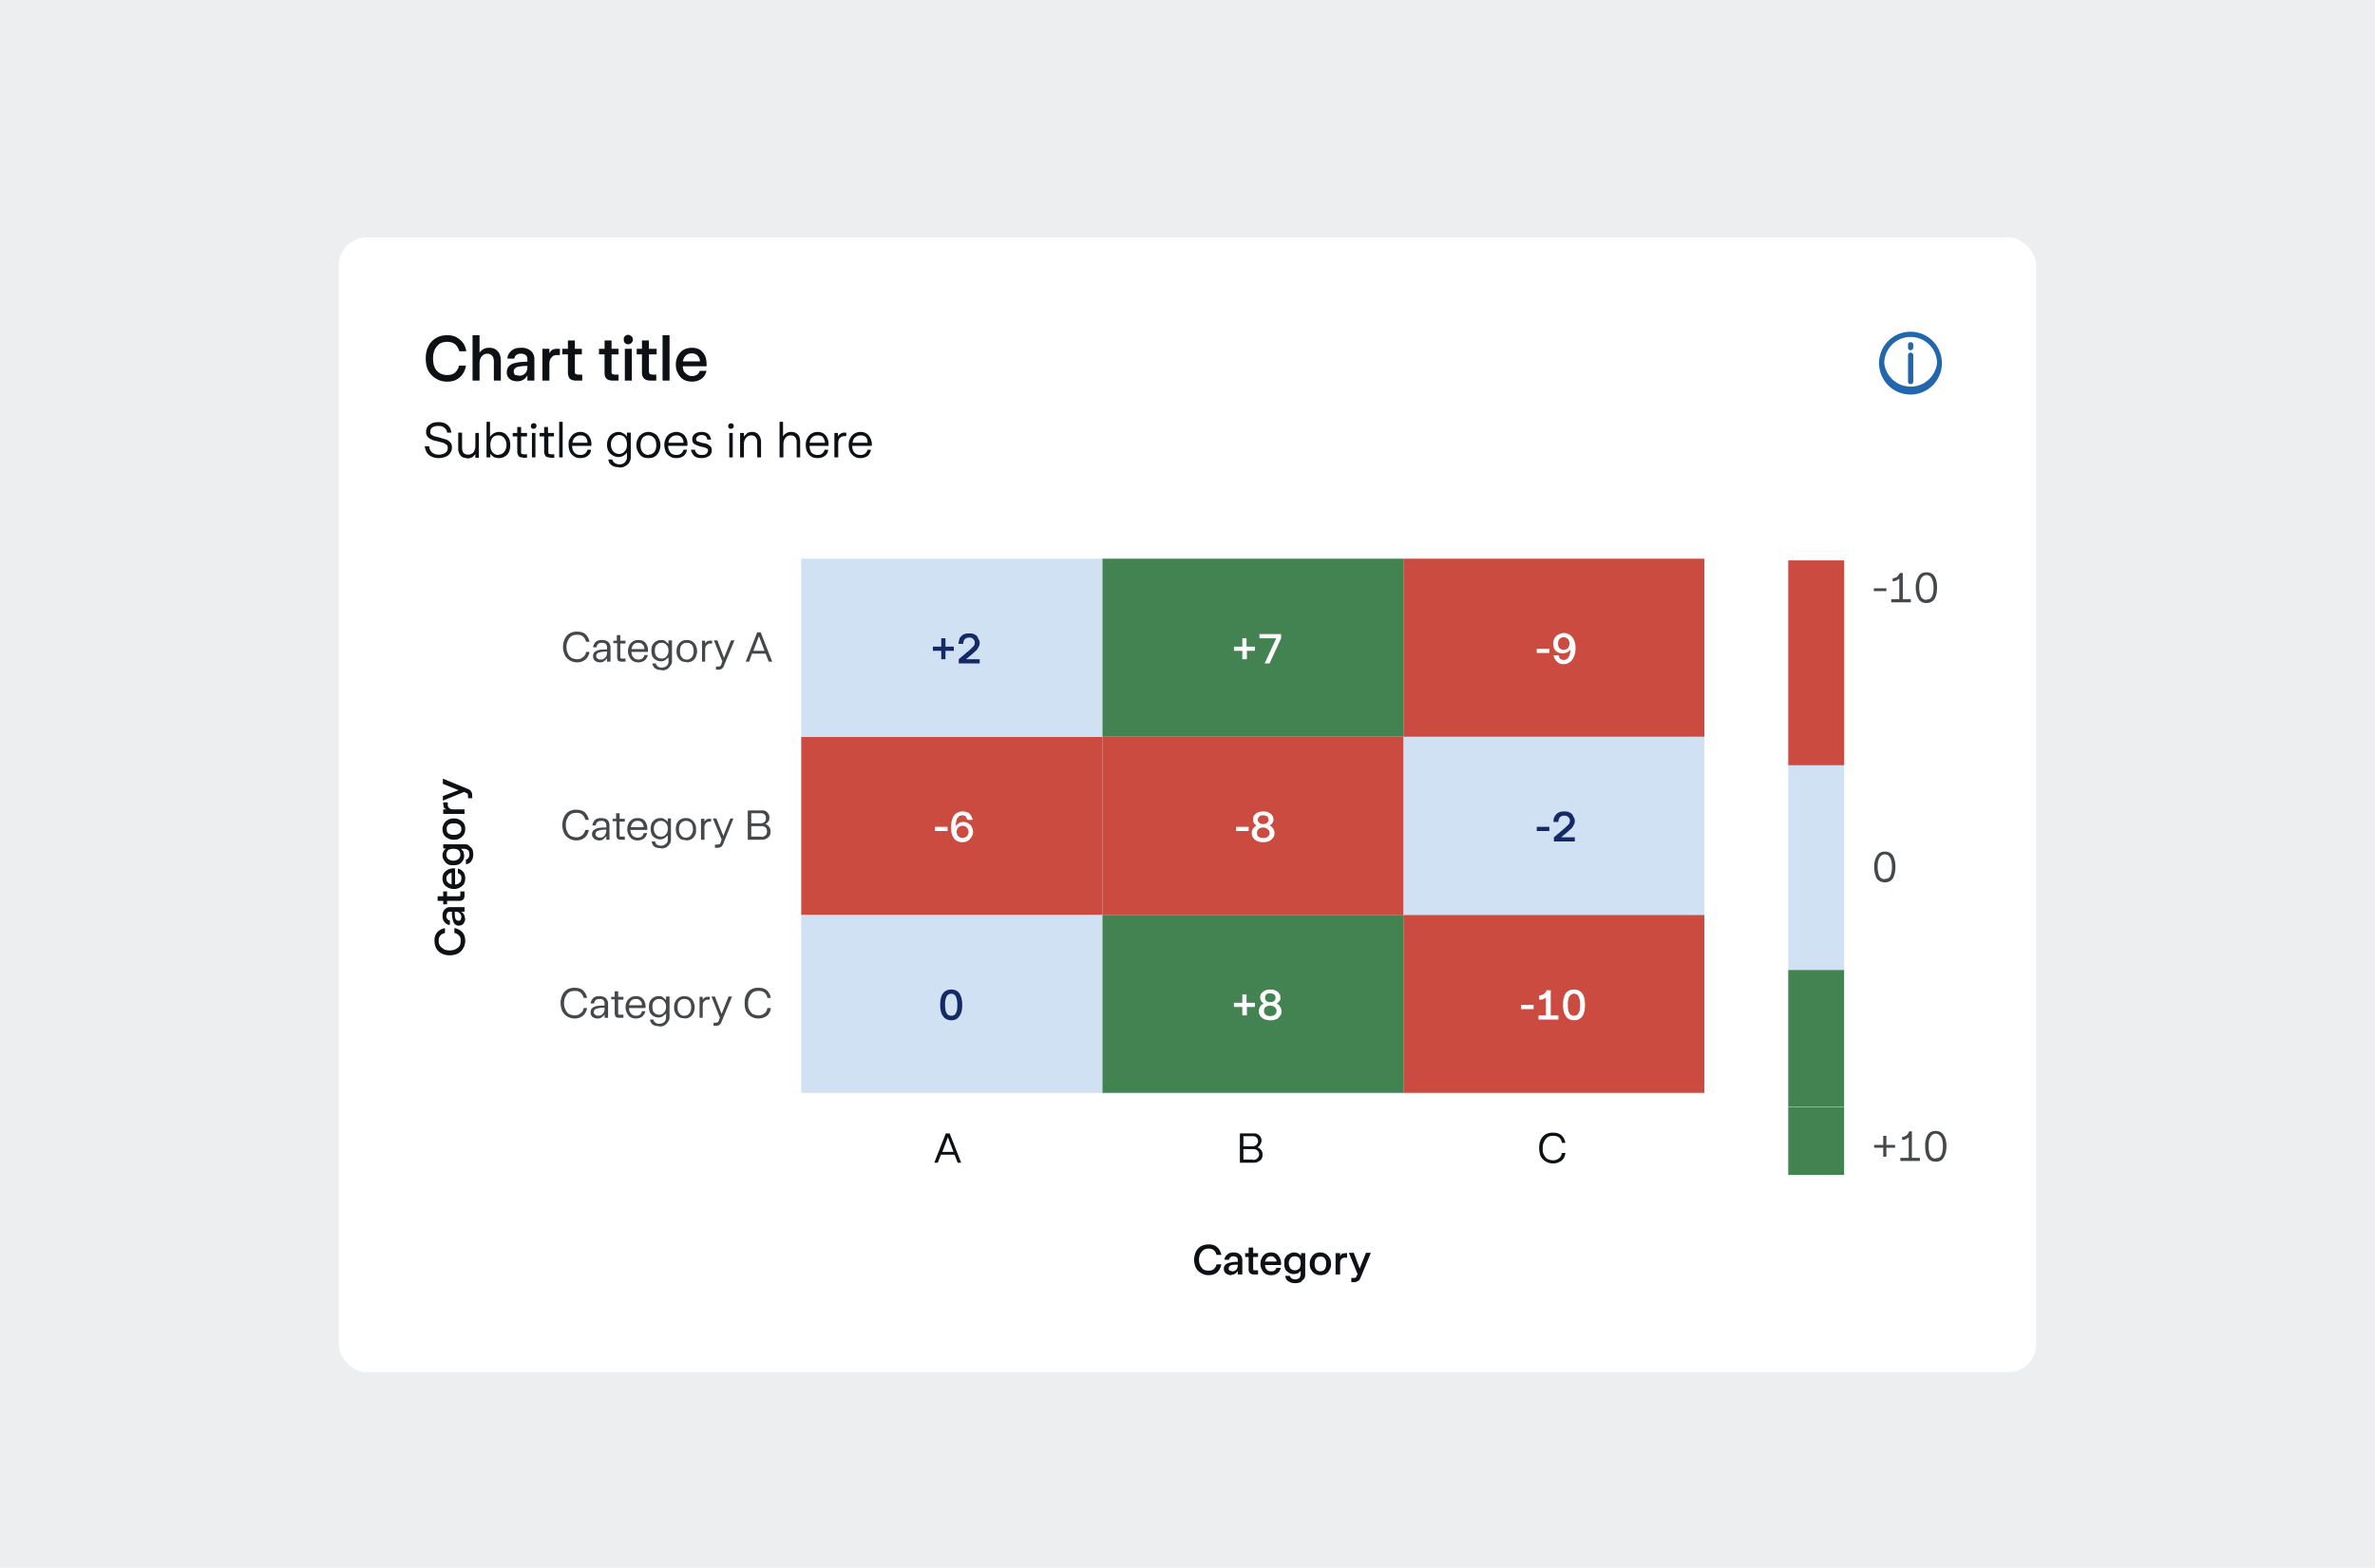 <svg xmlns="http://www.w3.org/2000/svg" width="680" height="449" fill="none"><path fill="#ECEEEF" d="M0 0h680v449H0z"/><g filter="url(#a)"><g clip-path="url(#b)"><path fill="#fff" d="M97 62h486v325H97z"/><path fill="#0D1115" d="M128 103.3c-1.2 0-2.3-.3-3.2-.9a5.8 5.8 0 0 1-2.2-2.3c-.5-1-.7-2.2-.7-3.4 0-1.3.2-2.4.7-3.4a5.5 5.5 0 0 1 2.1-2.4c1-.6 2-.9 3.4-.9s2.6.4 3.6 1.3c1 .8 1.6 1.9 1.8 3.3h-2c-.5-1.8-1.6-2.7-3.5-2.7-.8 0-1.6.2-2.2.6-.6.5-1 1-1.4 1.8a6 6 0 0 0-.4 2.4c0 1.4.3 2.6 1 3.4.8.9 1.8 1.3 3 1.3 1 0 1.7-.2 2.3-.7.5-.5 1-1.2 1.1-2h2a5.4 5.4 0 0 1-1.7 3.3c-1 .9-2.1 1.3-3.6 1.3Zm7.3-.3V90h2v5a3.4 3.4 0 0 1 1.1-1c.5-.3 1-.4 1.7-.4 1 0 1.8.3 2.4 1 .6.6.9 1.6.9 2.7v5.7h-2v-5.5c0-.7-.2-1.3-.5-1.6-.3-.4-.8-.6-1.4-.6a2 2 0 0 0-1.6.8c-.4.5-.6 1.1-.6 2v4.9h-2Zm12.9.2c-1 0-1.7-.2-2.3-.7-.5-.5-.8-1-.8-1.8 0-1.2.5-2 1.6-2.5 1-.4 2.5-.6 4.3-.6v-.7c0-.5-.1-.9-.5-1.2a2 2 0 0 0-1.3-.4 2 2 0 0 0-1.4.4c-.3.2-.5.6-.5 1h-2c0-1 .5-1.7 1.2-2.3.7-.6 1.6-.8 2.7-.8a4 4 0 0 1 2.8.9 3 3 0 0 1 1 2.4v6.1h-2v-1.5a3.2 3.2 0 0 1-1.1 1.2 3 3 0 0 1-1.7.5Zm.5-1.6c.7 0 1.2-.2 1.7-.7.4-.5.6-1 .6-1.8v-.3c-1.2 0-2.2.1-2.9.3-.7.3-1 .7-1 1.3 0 .4.1.7.4 1l1.2.2Zm6.6 1.4v-9.1h2v1.3a2.6 2.6 0 0 1 .8-1c.4-.2.8-.3 1.3-.3h.9v1.8h-1c-.6 0-1 .2-1.4.7-.4.4-.6 1-.6 1.8v4.8h-2Zm9.7 0c-.9 0-1.5-.2-1.9-.6-.3-.4-.5-1-.5-1.7v-5.2H161v-1.6h1.6v-2.4h2v2.4h2v1.6h-2v5c0 .3 0 .5.2.6l.6.2h1.3v1.7H165Zm10.5 0c-.9 0-1.5-.2-1.9-.6-.4-.4-.5-1-.5-1.7v-5.2h-1.6v-1.6h1.6v-2.4h2v2.4h2v1.6h-2v5c0 .3 0 .5.2.6l.6.2h1.2v1.7h-1.6Zm4.4-10.4a1.3 1.3 0 0 1-1-.4 1.3 1.3 0 0 1-.3-1c0-.3 0-.6.3-.9a1.3 1.3 0 0 1 1-.4c.3 0 .6.2.9.4.3.3.4.6.4 1 0 .3-.1.6-.4.9a1.3 1.3 0 0 1-1 .4Zm1 10.4h-2v-9.1h2v9.1Zm5.4 0c-.9 0-1.5-.2-1.9-.6-.4-.4-.6-1-.6-1.7v-5.2h-1.5v-1.6h1.5v-2.4h2v2.4h2.2v1.6h-2.2v5l.2.6.7.2h1.2v1.7h-1.6Zm5.4 0h-2V90h2v13Zm6.5.3c-1 0-1.8-.2-2.5-.6a4.2 4.2 0 0 1-1.6-1.8c-.4-.7-.6-1.5-.6-2.5 0-.9.2-1.7.6-2.5.4-.7.9-1.3 1.6-1.7.7-.4 1.5-.6 2.4-.6 1.3 0 2.4.4 3.1 1.3.8.9 1.1 2 1.1 3.5v.5h-6.8c0 1 .3 1.6.8 2 .5.5 1 .8 1.9.8.6 0 1-.2 1.4-.4.4-.3.6-.7.8-1.1h1.9c-.3 1-.7 1.8-1.5 2.3-.7.5-1.6.8-2.7.8Zm2.2-5.8c0-.7-.3-1.3-.7-1.7-.4-.4-1-.6-1.6-.6-.7 0-1.3.2-1.7.6-.5.4-.7 1-.9 1.7h4.9Zm-74.8 27.7c-1.1 0-2-.3-2.8-.9-.7-.6-1-1.4-1.2-2.5h1.3c0 .7.3 1.3.8 1.8a3 3 0 0 0 2 .6c.7 0 1.3-.2 1.8-.5.5-.4.7-.8.7-1.4 0-.4-.1-.7-.3-.9l-1-.6-1.6-.4c-.8-.2-1.4-.3-1.9-.6-.4-.2-.8-.4-1-.8-.3-.3-.4-.8-.4-1.3 0-.6.1-1 .4-1.5.3-.4.8-.7 1.3-1 .5-.2 1.2-.3 1.8-.3.8 0 1.4.1 2 .4a3 3 0 0 1 1.7 2.6H128c0-.6-.3-1-.8-1.4-.4-.4-1-.5-1.7-.5a3 3 0 0 0-1.7.4c-.4.3-.6.7-.6 1.2 0 .3 0 .6.2.8l.8.5 1.6.4 2 .6c.5.2.9.5 1.2.9.3.3.4.8.4 1.4s-.2 1.1-.5 1.6c-.3.4-.7.8-1.3 1a5 5 0 0 1-2 .4Zm8.1 0c-.7 0-1.4-.2-1.8-.7a3 3 0 0 1-.7-2.1v-4.5h1.1v4.3c0 1.4.6 2 1.7 2 .6 0 1.1-.2 1.5-.6.4-.5.6-1.1.6-2V118h1v7.1h-1v-1c-.3.3-.6.7-1 .9-.4.2-.8.3-1.4.3Zm9.2 0c-.6 0-1-.1-1.5-.3a3 3 0 0 1-1-1v1.1h-1.1v-10.2h1v4.3a3 3 0 0 1 1.1-1c.5-.3 1-.4 1.5-.4a3 3 0 0 1 1.7.5c.4.3.8.8 1.1 1.3.3.6.4 1.3.4 2s-.1 1.3-.4 2a3.1 3.1 0 0 1-1.1 1.2 3 3 0 0 1-1.7.5Zm-.2-1a2 2 0 0 0 1.6-.7 3 3 0 0 0 .7-2 3 3 0 0 0-.6-2 2 2 0 0 0-1.7-.8 2 2 0 0 0-1.7.7c-.4.5-.6 1.2-.6 2 0 1 .2 1.6.6 2.1.4.5 1 .8 1.7.8Zm7 .8c-.6 0-1-.1-1.2-.4s-.4-.7-.4-1.2V119h-1.3v-1h1.3v-1.7h1.1v1.7h1.7v1h-1.7v4.5c0 .2 0 .4.2.5l.5.1h1v1h-1.2Zm3.1-8.2a.8.8 0 0 1-.6-.2.8.8 0 0 1-.2-.6.8.8 0 0 1 .8-.8c.2 0 .4 0 .6.2a.8.8 0 0 1 .2.6.8.8 0 0 1-.8.8Zm.6 8.2h-1.1v-7h1v7Zm4 0c-.5 0-1-.1-1.2-.4s-.4-.7-.4-1.2V119h-1.3v-1h1.3v-1.7h1.1v1.7h1.7v1H157v4.5c0 .2 0 .4.2.5l.5.1h1v1h-1.2Zm3.7 0h-1v-10.2h1V125Zm5.1.2c-.7 0-1.3-.1-1.8-.5a3.2 3.2 0 0 1-1.2-1.3c-.3-.6-.4-1.2-.4-2 0-.7 0-1.3.4-1.8a3.3 3.3 0 0 1 1.2-1.4c.5-.3 1-.5 1.8-.5 1 0 1.7.4 2.3 1a4 4 0 0 1 .8 3h-5.5c0 .8.3 1.5.7 2 .5.4 1 .6 1.7.6 1 0 1.7-.5 2-1.5h1c0 .8-.4 1.4-1 1.8-.5.4-1.2.6-2 .6Zm2-4.4c0-.6-.2-1.2-.5-1.6a2 2 0 0 0-1.5-.5c-.7 0-1.2.2-1.6.6-.4.3-.6.9-.7 1.5h4.3Zm9 7c-.7 0-1.4-.1-2-.5-.6-.4-1-1-1-1.7h1.1c.1.4.4.8.7 1 .4.2.8.4 1.3.4.7 0 1.2-.2 1.6-.6.4-.4.6-.9.6-1.6v-1.2a3 3 0 0 1-2.5 1.3 3.2 3.2 0 0 1-1.6-.5 3.2 3.2 0 0 1-1.2-1.2 4 4 0 0 1-.4-1.9c0-.7.2-1.3.4-1.8a3 3 0 0 1 1.2-1.3 3.1 3.1 0 0 1 1.6-.5c.6 0 1 .1 1.4.4.5.2.8.5 1.1 1v-1.2h1.1v7a3 3 0 0 1-.4 1.5 2.7 2.7 0 0 1-1.2 1.1c-.5.3-1 .4-1.7.4Zm0-3.8a2 2 0 0 0 1.7-.8c.4-.4.6-1 .6-1.9 0-.8-.2-1.5-.6-2a2 2 0 0 0-1.7-.7c-.7 0-1.2.3-1.6.8-.4.4-.7 1-.7 1.9 0 .8.3 1.5.7 2 .4.4 1 .7 1.6.7Zm8.5 1.2c-.7 0-1.3-.1-1.8-.4a3.3 3.3 0 0 1-1.2-1.4c-.3-.5-.5-1.2-.5-2 0-.7.2-1.3.5-1.9a3.2 3.2 0 0 1 1.2-1.3c.5-.3 1-.5 1.8-.5.6 0 1.2.2 1.7.5.6.3 1 .8 1.2 1.3.3.6.5 1.2.5 2 0 .7-.2 1.4-.5 2a3.1 3.1 0 0 1-1.2 1.3c-.5.3-1 .4-1.7.4Zm0-1a2 2 0 0 0 1.6-.7c.4-.5.6-1.1.6-2 0-.9-.2-1.6-.6-2a2 2 0 0 0-1.6-.8 2 2 0 0 0-1.7.7c-.4.5-.6 1.2-.6 2 0 1 .2 1.6.6 2.1.4.5 1 .8 1.7.8Zm8 1c-.7 0-1.3-.1-1.9-.5a3.2 3.2 0 0 1-1.2-1.3c-.2-.6-.4-1.2-.4-2 0-.7.2-1.3.4-1.8a3.3 3.3 0 0 1 1.2-1.4c.6-.3 1.2-.5 1.8-.5 1 0 1.8.4 2.4 1a4 4 0 0 1 .8 3h-5.5c0 .8.3 1.5.7 2 .4.4 1 .6 1.7.6 1 0 1.7-.5 2-1.5h1c-.1.8-.5 1.4-1 1.8-.6.4-1.2.6-2 .6Zm2-4.4c0-.6-.2-1.2-.6-1.6a2 2 0 0 0-1.5-.5c-.6 0-1.1.2-1.5.6-.4.3-.7.9-.7 1.5h4.3Zm5.2 4.4c-.9 0-1.6-.2-2.1-.6-.5-.5-.8-1-1-1.8h1.2c0 .5.3.8.6 1.1.3.3.8.4 1.3.4.6 0 1-.1 1.3-.3.3-.3.5-.6.5-1 0-.2 0-.4-.2-.5l-.6-.3-1.2-.3c-.9-.2-1.5-.5-2-.8-.3-.3-.5-.7-.5-1.3 0-.6.2-1.1.7-1.5.5-.4 1.2-.6 2-.6a3 3 0 0 1 1.9.6c.4.4.7 1 .8 1.6h-1.1c0-.4-.2-.7-.5-1-.3-.2-.7-.3-1.1-.3-.5 0-.9.1-1.2.4a1 1 0 0 0-.4.7c0 .3.1.6.4.7l1.5.5c.6 0 1.1.2 1.5.4l.8.6c.2.3.3.7.3 1.1 0 .4-.1.8-.4 1.2-.2.3-.5.5-1 .7-.4.2-.9.3-1.5.3Zm8.4-8.4a.8.8 0 0 1-.6-.2.8.8 0 0 1-.2-.6.8.8 0 0 1 1.3-.6.8.8 0 0 1 .3.6.8.8 0 0 1-.8.8Zm.5 8.2h-1v-7h1v7Zm2.1 0v-7h1.1v1l1-1c.4-.2.8-.3 1.4-.3.7 0 1.4.3 1.8.8.4.5.7 1.2.7 2v4.5h-1.1v-4.3c0-1.3-.6-2-1.7-2-.6 0-1.1.2-1.5.7-.4.5-.6 1-.6 1.9v3.7h-1Zm11.3 0v-10.2h1v4.2a2.6 2.6 0 0 1 2.4-1.3c.8 0 1.4.3 1.9.8.4.5.6 1.2.6 2v4.5h-1v-4.3c0-1.3-.6-2-1.7-2a1.8 1.8 0 0 0-1.5.7c-.4.5-.6 1-.6 1.9v3.7h-1.1Zm11 .2c-.8 0-1.4-.1-2-.5a3.2 3.2 0 0 1-1.1-1.3c-.3-.6-.4-1.2-.4-2 0-.7.1-1.3.4-1.8a3.3 3.3 0 0 1 1.2-1.4c.5-.3 1.1-.5 1.8-.5 1 0 1.8.4 2.3 1a4 4 0 0 1 .8 3h-5.4c0 .8.2 1.5.6 2 .5.4 1 .6 1.7.6 1 0 1.7-.5 2-1.5h1c0 .8-.4 1.4-1 1.8-.5.4-1.2.6-2 .6Zm2-4.4c0-.6-.3-1.2-.6-1.6s-.9-.5-1.5-.5c-.7 0-1.2.2-1.6.6-.4.3-.6.9-.7 1.5h4.3Zm2.7 4.2v-7h1v1a2 2 0 0 1 .8-.8 1.8 1.8 0 0 1 1-.3h.6v1h-.6c-.5 0-1 .3-1.3.6-.3.4-.4.9-.4 1.5v4h-1.1Zm7.5.2c-.7 0-1.3-.1-1.8-.5a3.2 3.2 0 0 1-1.2-1.3c-.3-.6-.4-1.2-.4-2 0-.7.1-1.3.4-1.8a3.3 3.3 0 0 1 1.2-1.4c.5-.3 1.1-.5 1.8-.5 1 0 1.8.4 2.3 1a4 4 0 0 1 .9 3H244c0 .8.2 1.5.7 2 .4.4 1 .6 1.7.6 1 0 1.7-.5 2-1.5h1c-.2.8-.5 1.4-1 1.8-.6.4-1.3.6-2 .6Zm2-4.4c0-.6-.1-1.2-.5-1.6a2 2 0 0 0-1.5-.5c-.6 0-1.2.2-1.6.6-.4.3-.6.9-.7 1.5h4.4Z"/><path fill="#2167AE" d="M547 89a9 9 0 1 1 0 18 9 9 0 1 1 0-18Zm0 1.5c-4.1 0-7.5 3.4-7.5 7.5a7.6 7.6 0 0 0 15.1 0c0-4.1-3.4-7.5-7.6-7.5Zm0 4.5c.5 0 .8.3.8.8v7.5c0 .4-.3.7-.8.7s-.7-.3-.7-.8v-7.5c0-.4.3-.7.8-.7Zm0-3c.5 0 .8.3.8.8v.7c0 .4-.3.8-.8.8s-.7-.4-.7-.8v-.8c0-.4.3-.7.8-.7Z"/><path fill="#0D1115" d="M133.2 263.4c0 .9-.2 1.6-.6 2.2a3.8 3.8 0 0 1-1.5 1.5c-.7.3-1.5.5-2.3.5a5 5 0 0 1-2.3-.5 3.7 3.7 0 0 1-1.6-1.5c-.3-.6-.5-1.3-.5-2.2 0-1 .2-1.7.8-2.4.5-.6 1.3-1 2.2-1.2v1.4c-1.2.3-1.8 1-1.8 2.2 0 .6.1 1.1.4 1.5.3.4.7.7 1.2 1 .4.2 1 .3 1.6.3 1 0 1.7-.3 2.3-.8.6-.4.8-1.1.8-2 0-.6-.1-1-.4-1.4-.4-.4-.8-.7-1.4-.8v-1.4c1 .2 1.7.6 2.3 1.2.5.6.8 1.4.8 2.4Zm0-6.4c0 .6-.2 1.1-.5 1.5-.3.4-.8.6-1.3.6-.8 0-1.3-.4-1.6-1.1a8 8 0 0 1-.4-2.9h-.5a1 1 0 0 0-.8.3c-.2.3-.3.6-.3 1s.1.6.3.8c.2.3.4.4.7.4v1.3c-.6 0-1.1-.3-1.5-.8-.4-.4-.6-1-.6-1.8s.2-1.4.6-1.8a2 2 0 0 1 1.6-.7h4.1v1.3h-1a2.1 2.1 0 0 1 1.1 1.9Zm-1.1-.3c0-.5-.2-.9-.5-1.2-.3-.3-.7-.4-1.2-.4h-.2c0 .8 0 1.5.2 2 .2.4.5.6.9.6.2 0 .4 0 .6-.3l.2-.7Zm.9-6.3c0 .6-.1 1-.4 1.2-.2.3-.6.4-1.1.4H128v1h-1.1v-1h-1.6v-1.3h1.6v-1.4h1.1v1.4h3.4l.4-.1v-1.3h1.2v1.1Zm.2-4.9c0 .7-.1 1.2-.4 1.7a2.8 2.8 0 0 1-1.2 1c-.5.3-1 .4-1.6.4-.7 0-1.2-.1-1.7-.4a2.8 2.8 0 0 1-1.2-1 3 3 0 0 1-.4-1.6c0-1 .3-1.6.9-2.1.6-.5 1.4-.8 2.3-.8h.4v4.6c.6 0 1-.2 1.3-.5.4-.3.5-.8.5-1.3 0-.4 0-.7-.3-1a1.4 1.4 0 0 0-.7-.4v-1.3c.7.1 1.2.5 1.6 1 .3.4.5 1 .5 1.7Zm-3.9-1.5c-.4 0-.8.2-1 .5-.4.3-.5.6-.5 1 0 .5.1.9.4 1.2.3.3.7.5 1.1.6V244Zm6.2-5.3c0 .8-.2 1.4-.6 2a2 2 0 0 1-1.5.8v-1.3c.3-.1.6-.3.7-.5.2-.3.3-.6.3-1 0-.5-.1-.9-.4-1.2-.3-.3-.7-.4-1.2-.4h-.8l.7.8.2 1.1c0 .6-.1 1-.4 1.5a2.7 2.7 0 0 1-1 1c-.5.2-1 .3-1.7.3-.6 0-1.1 0-1.6-.3a2.7 2.7 0 0 1-1-1 2.7 2.7 0 0 1-.5-1.5 2.4 2.4 0 0 1 1-2h-.8v-1.2h5.9c.5 0 1 0 1.4.3l1 1c.2.5.3 1 .3 1.6Zm-3.7 0c0-.5-.2-.9-.5-1.2-.4-.3-.9-.4-1.5-.4s-1.1.1-1.5.4c-.3.3-.5.7-.5 1.3 0 .5.2.9.5 1.2.4.3.9.5 1.5.5s1.1-.2 1.5-.5c.3-.3.5-.7.5-1.2Zm1.4-7.3c0 .6-.1 1.2-.4 1.6a2.9 2.9 0 0 1-1.2 1.1c-.4.3-1 .4-1.6.4-.7 0-1.2-.1-1.7-.4a2.9 2.9 0 0 1-1.2-1 3 3 0 0 1-.4-1.7c0-.6.2-1 .4-1.5a2.8 2.8 0 0 1 1.2-1.1c.5-.3 1-.4 1.7-.4.6 0 1.1.1 1.6.4a2.8 2.8 0 0 1 1.2 1c.3.5.4 1 .4 1.6Zm-1.1 0c0-.5-.2-.9-.6-1.2-.4-.3-.9-.4-1.5-.4-.7 0-1.2.1-1.6.4-.4.3-.5.7-.5 1.2 0 .6.1 1 .5 1.3.4.3.9.4 1.6.4.6 0 1.1-.1 1.5-.4.4-.3.6-.7.6-1.3Zm.9-4.3h-6.1v-1.3h1a1.7 1.7 0 0 1-.8-.5l-.2-.9v-.6h1.3v.6c0 .4.1.8.4 1 .3.3.7.4 1.2.4h3.2v1.3Zm2.3-4.5H134v-.8l-.1-.5-.4-.2-.6-.3-6.1 2.5V222l4.5-1.7-4.5-1.8V217l7 2.9c.5.2.9.4 1 .7.3.3.4.7.4 1.2v.8Z"/><path fill="#CB4B40" d="M401.8 256H488v51h-86.2z"/><path fill="#fff" d="M439 283h-3.5v-1.2h3.6v1.2Zm1.5 3v-1.2h2.1v-5.1a3.4 3.4 0 0 1-.9.5 3.2 3.2 0 0 1-1 .1v-1.2c.5 0 1-.2 1.3-.4.4-.3.7-.7.8-1.1h1.2v7.2h2.2v1.2h-5.7Zm10.2.2c-1 0-1.9-.4-2.4-1.2-.5-.8-.8-1.9-.8-3.2 0-1.4.3-2.5.8-3.3.5-.7 1.3-1.1 2.4-1.1 1 0 1.8.4 2.3 1.1.6.8.8 1.9.8 3.3 0 1.3-.2 2.4-.7 3.2-.6.8-1.3 1.2-2.4 1.2Zm0-1.3c.6 0 1-.2 1.3-.8.3-.5.4-1.3.4-2.3 0-2.1-.5-3.2-1.7-3.2-.6 0-1 .3-1.4.8a5 5 0 0 0-.4 2.4c0 1 .1 1.8.4 2.3.3.6.8.8 1.4.8Z"/><path fill="#428351" d="M315.6 256h86.2v51h-86.2z"/><path fill="#fff" d="M356.9 284.8h-1.2v-2.4h-2.4v-1.2h2.4v-2.4h1.2v2.4h2.4v1.2H357v2.4Zm6.8 1.4c-.6 0-1.2-.1-1.7-.3-.5-.2-.9-.6-1.2-1-.2-.3-.4-.8-.4-1.3s.2-1 .4-1.3a2.6 2.6 0 0 1 1-.9 2.1 2.1 0 0 1-.7-.7 2 2 0 0 1-.3-1c0-.5.1-.9.4-1.2a2.5 2.5 0 0 1 1-.8c.4-.2 1-.3 1.5-.3s1 0 1.5.3c.4.2.8.4 1 .8.3.3.4.7.4 1.2 0 .4 0 .7-.3 1a2 2 0 0 1-.8.7c.4.2.8.5 1 .9.3.4.4.8.4 1.3s0 1-.4 1.3c-.2.4-.6.8-1.1 1a4 4 0 0 1-1.7.3Zm0-5.2c.5 0 .8-.1 1.1-.3.3-.3.4-.6.4-1s-.1-.6-.4-.9c-.3-.2-.6-.3-1-.3-.5 0-1 0-1.2.3-.3.3-.4.6-.4 1 0 .3.1.6.4.9.3.2.6.3 1.1.3Zm0 4c.5 0 1-.1 1.3-.4.3-.3.5-.6.5-1.1 0-.4-.2-.8-.5-1a2 2 0 0 0-1.3-.5 2 2 0 0 0-1.3.4 1.3 1.3 0 0 0-.5 1c0 .6.2 1 .5 1.2.3.3.7.4 1.3.4Z"/><path fill="#CFE1F2" d="M229.4 256h86.2v51h-86.2z"/><path fill="#142966" d="M272.4 286.2c-1 0-1.9-.4-2.4-1.2-.6-.8-.8-1.9-.8-3.2 0-1.4.2-2.5.8-3.3.5-.7 1.3-1.1 2.4-1.1 1 0 1.8.4 2.3 1.1.5.8.8 1.9.8 3.3 0 1.3-.2 2.4-.8 3.2-.5.8-1.3 1.2-2.3 1.2Zm0-1.3c.6 0 1-.2 1.3-.8.3-.5.4-1.3.4-2.3 0-2.1-.6-3.2-1.7-3.2-.6 0-1.1.3-1.4.8a5 5 0 0 0-.4 2.4c0 1 .1 1.8.4 2.3.3.6.8.8 1.4.8Z"/><path fill="#CFE1F2" d="M401.8 205H488v51h-86.2z"/><path fill="#142966" d="M443.7 232H440v-1.2h3.6v1.2Zm1.2 3v-1.2l3.3-2.8 1-1c.1-.2.3-.6.3-1s-.2-.8-.5-1c-.3-.3-.6-.4-1.1-.4-.6 0-1 .2-1.3.5a2 2 0 0 0-.4 1.3h-1.4c0-.5 0-1 .3-1.5.2-.4.5-.8 1-1.1.5-.3 1-.4 1.8-.4.6 0 1 0 1.5.3.5.2.8.5 1 1s.5.8.5 1.3-.1.9-.3 1.2a3.4 3.4 0 0 1-.6 1l-1 .9-2 1.7h3.9v1.2h-6Z"/><path fill="#CB4B40" d="M315.6 205h86.2v51h-86.2z"/><path fill="#fff" d="M357.5 232h-3.6v-1.2h3.6v1.2Zm4.2 3.2c-.7 0-1.2-.1-1.7-.3-.5-.2-1-.6-1.2-1-.3-.3-.4-.8-.4-1.3s.1-1 .4-1.3a2.6 2.6 0 0 1 1-.9 2.1 2.1 0 0 1-.8-.7 2 2 0 0 1-.2-1c0-.5 0-.9.3-1.2a2.5 2.5 0 0 1 1-.8c.5-.2 1-.3 1.6-.3s1 0 1.5.3c.4.2.8.4 1 .8.3.3.4.7.4 1.2 0 .4-.1.7-.3 1a2 2 0 0 1-.8.7c.4.2.8.5 1 .9.3.4.4.8.4 1.3s-.1 1-.4 1.3c-.3.4-.7.8-1.2 1a4 4 0 0 1-1.6.3Zm0-5.2c.4 0 .8-.1 1-.3.4-.3.5-.6.5-1s-.1-.6-.4-.9c-.3-.2-.7-.3-1.1-.3-.5 0-.8 0-1.1.3-.3.3-.5.6-.5 1 0 .3.2.6.5.9.2.2.6.3 1 .3Zm0 4c.5 0 1-.1 1.3-.4.3-.3.5-.6.5-1.1 0-.4-.2-.8-.5-1a2 2 0 0 0-1.3-.5 2 2 0 0 0-1.3.4 1.3 1.3 0 0 0-.5 1c0 .6.1 1 .4 1.2.4.3.8.4 1.4.4Z"/><path fill="#CB4B40" d="M229.4 205h86.2v51h-86.2z"/><path fill="#fff" d="M271.3 232h-3.6v-1.2h3.6v1.2Zm4.3 3.2a3 3 0 0 1-2.4-1c-.6-.8-.9-1.8-.9-3.3 0-1.4.3-2.6.9-3.4.6-.7 1.4-1.1 2.4-1.1.8 0 1.4.2 2 .6.4.5.7 1 .9 1.8H277l-.5-1c-.3-.2-.6-.3-1-.3-1.2 0-1.8 1-1.9 3l1-.8a2.8 2.8 0 0 1 1.2-.3c.5 0 1 .1 1.4.4.4.2.8.5 1 1 .2.4.4.9.4 1.4a2.9 2.9 0 0 1-.5 1.6 3 3 0 0 1-1 1c-.5.3-1 .4-1.6.4Zm0-1.2c.5 0 .9-.2 1.2-.5.3-.3.5-.7.5-1.2 0-.6-.2-1-.5-1.3-.3-.3-.7-.5-1.2-.5s-.9.2-1.2.5c-.3.3-.5.7-.5 1.2s.2 1 .5 1.3c.3.3.7.5 1.2.5Z"/><path fill="#CB4B40" d="M401.8 154H488v51h-86.2z"/><path fill="#fff" d="M443.7 181H440v-1.2h3.6v1.2Zm4 3.2c-.8 0-1.4-.2-1.9-.7-.5-.4-.8-1-1-1.8h1.5c0 .4.2.7.4 1 .3.2.6.3 1 .3 1.2 0 1.8-1 2-3a2.5 2.5 0 0 1-1 .8c-.4.2-.8.3-1.3.3a2.9 2.9 0 0 1-1.4-.3 2.5 2.5 0 0 1-1-1c-.2-.4-.3-1-.3-1.5a2.9 2.9 0 0 1 .4-1.5c.3-.5.6-.8 1-1a3.1 3.1 0 0 1 1.6-.5c1 0 1.8.4 2.4 1.1.6.7 1 1.8 1 3.2 0 1.5-.4 2.6-1 3.4-.6.8-1.4 1.2-2.4 1.2Zm0-4.1c.5 0 1-.2 1.2-.5.3-.4.5-.8.5-1.3s-.2-1-.5-1.3c-.3-.3-.7-.5-1.2-.5s-.9.2-1.2.5c-.3.4-.4.8-.4 1.3s.1 1 .4 1.3c.3.3.7.5 1.2.5Z"/><path fill="#428351" d="M315.6 154h86.2v51h-86.2z"/><path fill="#fff" d="M356.9 182.8h-1.2v-2.4h-2.4v-1.2h2.4v-2.4h1.2v2.4h2.4v1.2H357v2.4Zm6.6 1.2h-1.4l3.3-7.2h-4.8v-1.2h6.2v1.2l-3.3 7.2Z"/><path fill="#CFE1F2" d="M229.4 154h86.2v51h-86.2z"/><path fill="#142966" d="M270.7 182.8h-1.2v-2.4h-2.4v-1.2h2.4v-2.4h1.2v2.4h2.4v1.2h-2.4v2.4Zm3.8 1.2v-1.2l3.3-2.8 1-1c.2-.2.3-.6.3-1s-.2-.8-.5-1c-.2-.3-.6-.4-1.1-.4-.6 0-1 .2-1.3.5a2 2 0 0 0-.4 1.3h-1.4l.3-1.5c.2-.4.6-.8 1-1.1.5-.3 1-.4 1.8-.4.6 0 1 0 1.5.3.5.2.8.5 1 1s.5.8.5 1.3-.1.9-.3 1.2a3.4 3.4 0 0 1-.6 1l-1 .9-2 1.7h3.9v1.2h-6Z"/><path fill="#45484A" d="M165.3 183.7a4 4 0 0 1-2.2-.6 3.7 3.7 0 0 1-1.4-1.5c-.3-.7-.5-1.5-.5-2.3 0-.9.2-1.6.5-2.3a3.6 3.6 0 0 1 1.4-1.6 4 4 0 0 1 2.1-.5c1 0 1.8.2 2.4.7.6.6 1 1.3 1.2 2.2h-1c-.2-.7-.5-1.2-.9-1.5-.4-.4-1-.5-1.6-.5-.7 0-1.2.1-1.7.4a2.9 2.9 0 0 0-1 1.3c-.3.5-.4 1.1-.4 1.8s.1 1.3.4 1.8c.2.6.6 1 1 1.3.5.2 1 .4 1.7.4.6 0 1.2-.2 1.6-.6.5-.3.8-.8.9-1.5h1c-.2 1-.6 1.7-1.2 2.2-.6.5-1.4.8-2.3.8Zm6.5 0c-.6 0-1.1-.2-1.5-.5-.4-.4-.5-.8-.5-1.3s.2-1 .5-1.2a3 3 0 0 1 1.4-.6 13 13 0 0 1 2.1-.1v-.6c0-.4-.1-.7-.4-1s-.6-.3-1-.3c-.5 0-.9.1-1.1.3-.3.2-.4.5-.5 1h-1c.1-.7.4-1.2.8-1.6.5-.4 1-.5 1.8-.5.7 0 1.3.2 1.7.5.4.4.7 1 .7 1.6v4.1h-1v-1c-.2.3-.4.6-.8.8-.3.3-.7.4-1.2.4Zm.2-.8c.6 0 1-.2 1.3-.6.4-.4.5-.9.5-1.5v-.2c-1 0-1.7.1-2.3.3-.5.1-.8.5-.8 1 0 .3.1.5.4.7.2.2.5.3 1 .3Zm6 .6c-.4 0-.8-.1-1-.3-.2-.3-.3-.6-.3-1v-4h-1.1v-.7h1v-1.6h1v1.6h1.5v.8h-1.5v3.8c0 .2 0 .4.2.5h1.3v.9h-1Zm4.8.2a3 3 0 0 1-1.6-.4 2.8 2.8 0 0 1-1-1.2 3.6 3.6 0 0 1 0-3.3c.2-.5.6-.8 1-1.1.5-.3 1-.4 1.6-.4.8 0 1.5.2 2 .8a3.4 3.4 0 0 1 .7 2.6h-4.7c0 .7.2 1.2.6 1.6.3.4.8.6 1.4.6.9 0 1.5-.4 1.7-1.3h1c-.2.7-.5 1.2-1 1.6-.5.3-1 .5-1.7.5Zm1.7-3.8c0-.5-.1-1-.5-1.3-.3-.4-.7-.5-1.2-.5-.6 0-1 .1-1.4.5-.3.3-.5.8-.6 1.3h3.7Zm5 6c-.7 0-1.3-.1-1.8-.4a2 2 0 0 1-.9-1.5h1c0 .4.3.7.6.9.3.2.6.3 1 .3.7 0 1.1-.2 1.5-.5.3-.3.5-.7.5-1.3v-1.1l-1 .8a2.5 2.5 0 0 1-1.1.3 2.7 2.7 0 0 1-1.5-.4 2.7 2.7 0 0 1-1-1c-.2-.5-.3-1-.3-1.7 0-.6.1-1 .3-1.6.3-.4.6-.8 1-1a2.7 2.7 0 0 1 1.5-.4c.4 0 .8 0 1.2.3l.9.8v-1h1v6c0 .5-.2 1-.5 1.3-.2.4-.5.7-1 1-.4.2-.9.3-1.4.3Zm0-3.3c.5 0 1-.2 1.3-.6.4-.4.6-1 .6-1.7s-.2-1.2-.6-1.6c-.3-.4-.8-.6-1.4-.6-.6 0-1 .2-1.4.6-.4.4-.5 1-.5 1.6 0 .7.1 1.3.5 1.7.3.4.8.6 1.4.6Zm7.1 1a3 3 0 0 1-1.5-.3 2.8 2.8 0 0 1-1-1.1c-.3-.5-.4-1-.4-1.7 0-.6.1-1.2.4-1.7a2.8 2.8 0 0 1 1-1.1 2.9 2.9 0 0 1 1.5-.4c.6 0 1.1.1 1.6.4a2.7 2.7 0 0 1 1 1.1c.2.5.4 1 .4 1.7 0 .6-.2 1.2-.4 1.7a2.7 2.7 0 0 1-1 1.1c-.5.3-1 .4-1.6.4Zm0-.7c.6 0 1.1-.2 1.5-.7.3-.4.5-1 .5-1.7 0-.8-.2-1.4-.5-1.8-.4-.4-.8-.6-1.5-.6-.6 0-1 .2-1.4.6-.4.4-.5 1-.5 1.8 0 .7.1 1.3.5 1.7.3.5.8.7 1.4.7Zm4.4.6v-6h.9v.9c.1-.3.3-.5.6-.7.2-.2.5-.2.8-.2h.6v.8h-.6c-.4 0-.7.2-1 .5-.3.3-.4.7-.4 1.3v3.4h-1Zm4 2.3v-.9h.6l.6-.1.3-.4.3-1-2.4-6h1l1.9 5 2-5h1l-3 7.2a2 2 0 0 1-.6.9c-.3.2-.6.3-1 .3h-.7Zm9.5-2.3h-1l3.3-8.4h1l3.3 8.4h-1l-.9-2.3h-3.9l-.8 2.3Zm2.8-7.3-1.6 4.2h3.2l-1.6-4.2ZM165 234.7a4 4 0 0 1-2.1-.6 3.7 3.7 0 0 1-1.4-1.5c-.3-.7-.5-1.5-.5-2.3 0-.9.2-1.6.5-2.3a3.6 3.6 0 0 1 1.4-1.6 4 4 0 0 1 2.1-.5c1 0 1.7.2 2.4.7.6.6 1 1.3 1.2 2.2h-1c-.2-.7-.5-1.2-.9-1.5-.4-.4-1-.5-1.7-.5-.6 0-1.1.1-1.6.4a2.9 2.9 0 0 0-1 1.3c-.3.5-.4 1.1-.4 1.8s.1 1.3.4 1.8c.2.6.5 1 1 1.3.5.2 1 .4 1.6.4.7 0 1.2-.2 1.7-.6.4-.3.7-.8.9-1.5h1c-.2 1-.6 1.7-1.2 2.2-.6.5-1.4.8-2.4.8Zm6.6 0c-.6 0-1.1-.2-1.5-.5-.4-.4-.6-.8-.6-1.3s.2-1 .6-1.2a3 3 0 0 1 1.4-.6 13 13 0 0 1 2.1-.1v-.6c0-.4-.1-.7-.4-1s-.6-.3-1.1-.3c-.4 0-.8.1-1 .3-.3.2-.5.5-.5 1h-1c.1-.7.4-1.2.8-1.6.5-.4 1-.5 1.7-.5.8 0 1.4.2 1.8.5.4.4.6 1 .6 1.6v4.1h-.9v-1l-.8.8c-.3.3-.7.4-1.2.4Zm.2-.8c.5 0 1-.2 1.3-.6.3-.4.5-.9.5-1.5v-.2c-1 0-1.7.1-2.3.3-.5.1-.8.5-.8 1 0 .3.1.5.4.7.2.2.5.3.9.3Zm6 .6c-.4 0-.8-.1-1-.3-.2-.3-.3-.6-.3-1v-4h-1.1v-.7h1v-1.6h1v1.6h1.5v.8h-1.5v3.8l.1.5h1.4v.9h-1Zm4.8.2a3 3 0 0 1-1.6-.4 2.8 2.8 0 0 1-1-1.2c-.3-.5-.4-1-.4-1.6 0-.6.1-1.2.4-1.7.2-.5.6-.8 1-1.1.4-.3 1-.4 1.6-.4.8 0 1.5.2 2 .8a3.4 3.4 0 0 1 .7 2.6h-4.8c0 .7.3 1.2.6 1.6.4.4.9.6 1.5.6.9 0 1.5-.4 1.7-1.3h1c-.2.7-.5 1.2-1 1.6-.5.3-1 .5-1.7.5Zm1.7-3.8c0-.5-.2-1-.5-1.3-.3-.4-.7-.5-1.2-.5-.6 0-1 .1-1.4.5-.3.3-.5.8-.6 1.3h3.7Zm5 6c-.8 0-1.4-.1-1.9-.4a2 2 0 0 1-.8-1.5h1c0 .4.2.7.5.9.3.2.7.3 1.2.3s1-.2 1.3-.5c.4-.3.6-.7.6-1.3v-1.1l-1 .8a2.5 2.5 0 0 1-1.2.3 2.7 2.7 0 0 1-1.4-.4 2.7 2.7 0 0 1-1-1c-.2-.5-.3-1-.3-1.7 0-.6.1-1 .3-1.6.3-.4.6-.8 1-1a2.7 2.7 0 0 1 1.4-.4c.5 0 .9 0 1.2.3.4.2.7.4 1 .8v-1h.9v6c0 .5-.1 1-.4 1.3-.2.4-.5.7-1 1-.4.2-.9.3-1.5.3Zm0-3.3c.5 0 1-.2 1.3-.6.4-.4.6-1 .6-1.7s-.2-1.2-.6-1.6c-.3-.4-.8-.6-1.4-.6-.6 0-1 .2-1.4.6-.4.4-.6 1-.6 1.6 0 .7.2 1.3.6 1.7.3.4.8.6 1.4.6Zm7.1 1a3 3 0 0 1-1.5-.3 2.8 2.8 0 0 1-1-1.1c-.3-.5-.4-1-.4-1.7 0-.6.1-1.2.3-1.7a2.8 2.8 0 0 1 1-1.1 2.9 2.9 0 0 1 1.6-.4c.6 0 1.1.1 1.5.4a2.7 2.7 0 0 1 1 1.1c.3.5.4 1 .4 1.7 0 .6 0 1.2-.3 1.7a2.7 2.7 0 0 1-1 1.1c-.5.3-1 .4-1.6.4Zm0-.7c.6 0 1.1-.2 1.4-.7.4-.4.6-1 .6-1.7 0-.8-.2-1.4-.5-1.8-.4-.4-.9-.6-1.5-.6s-1 .2-1.4.6c-.4.4-.6 1-.6 1.8 0 .7.2 1.3.6 1.7.3.5.8.7 1.4.7Zm4.3.6v-6h1v.9c.1-.3.3-.5.6-.7.2-.2.5-.2.8-.2h.5v.8h-.5c-.4 0-.8.2-1 .5-.3.3-.4.7-.4 1.3v3.4h-1Zm4 2.3v-.9h.7l.5-.1c.2 0 .3-.2.4-.4l.3-1-2.5-6h1l2 5 2-5h.9l-2.9 7.2a2 2 0 0 1-.6.9c-.3.2-.6.3-1 .3h-.7Zm9.4-2.3v-8.4h3.8c.5 0 1 0 1.3.2.4.2.6.5.8.8.2.3.3.7.3 1.1a1.9 1.9 0 0 1-1.2 1.8 2.1 2.1 0 0 1 1.5 2.2c0 .4 0 .8-.3 1.2-.2.3-.5.6-.9.8-.3.2-.8.3-1.3.3h-4Zm3.7-4.7c.5 0 .9-.2 1.1-.4.3-.3.4-.7.4-1 0-.5-.1-.9-.4-1.1-.2-.3-.6-.4-1.1-.4h-2.7v2.9h2.7Zm.2 3.9c.5 0 .9-.2 1.2-.5.3-.2.4-.6.4-1.1 0-.5-.1-.8-.4-1.1-.3-.3-.7-.4-1.2-.4h-2.9v3h2.9Zm-53.4 52a4 4 0 0 1-2.2-.6 3.7 3.7 0 0 1-1.4-1.5c-.3-.7-.5-1.5-.5-2.3 0-.9.2-1.6.5-2.3a3.6 3.6 0 0 1 1.4-1.6 4 4 0 0 1 2.1-.5c1 0 1.8.2 2.4.7.6.6 1 1.3 1.2 2.2h-1c-.2-.7-.5-1.2-.9-1.5-.4-.4-1-.5-1.6-.5-.7 0-1.2.1-1.7.4a2.9 2.9 0 0 0-1 1.3c-.3.5-.4 1.1-.4 1.8s.1 1.3.4 1.8c.2.6.6 1 1 1.3.5.2 1 .4 1.7.4.6 0 1.2-.2 1.6-.6.5-.3.8-.8.9-1.5h1c-.2 1-.6 1.7-1.2 2.2-.6.5-1.4.8-2.3.8Zm6.5 0c-.6 0-1.1-.2-1.5-.5-.4-.4-.5-.8-.5-1.3s.2-1 .5-1.2a3 3 0 0 1 1.4-.6 13 13 0 0 1 2.1-.1v-.6c0-.4-.1-.7-.4-1s-.6-.3-1-.3c-.5 0-.9.1-1.1.3-.3.2-.4.5-.5 1h-1c.1-.7.4-1.2.8-1.6.5-.4 1-.5 1.8-.5.7 0 1.3.2 1.7.5.4.4.7 1 .7 1.6v4.1h-1v-1c-.2.3-.4.6-.8.8-.3.3-.7.4-1.2.4Zm.2-.8c.6 0 1-.2 1.3-.6.4-.4.5-.9.5-1.5v-.2c-1 0-1.7.1-2.3.3-.5.1-.8.5-.8 1 0 .3.1.5.4.7.2.2.5.3 1 .3Zm6 .6c-.4 0-.8-.1-1-.3-.2-.3-.3-.6-.3-1v-4H175v-.7h1v-1.6h1v1.6h1.5v.8H177v3.8c0 .2 0 .4.2.5h1.3v.9h-1Zm4.8.2a3 3 0 0 1-1.6-.4 2.8 2.8 0 0 1-1-1.2 3.6 3.6 0 0 1 0-3.3c.2-.5.6-.8 1-1.1.5-.3 1-.4 1.6-.4.8 0 1.5.2 2 .8a3.4 3.4 0 0 1 .7 2.6h-4.7c0 .7.2 1.2.6 1.6.3.4.8.6 1.4.6 1 0 1.5-.4 1.7-1.3h1c-.2.7-.5 1.2-1 1.6-.5.3-1 .5-1.7.5Zm1.7-3.8c0-.5-.1-1-.5-1.3-.3-.4-.7-.5-1.2-.5-.6 0-1 .1-1.4.5-.3.3-.5.8-.6 1.3h3.7Zm5 6c-.7 0-1.3-.1-1.8-.4a2 2 0 0 1-.9-1.5h1c0 .4.3.7.6.9.3.2.6.3 1 .3.7 0 1.1-.2 1.5-.5.3-.3.5-.7.5-1.3v-1.1l-1 .8a2.5 2.5 0 0 1-1.1.3 2.7 2.7 0 0 1-1.5-.4 2.7 2.7 0 0 1-1-1c-.2-.5-.3-1-.3-1.7 0-.6.1-1 .3-1.6.3-.4.6-.8 1-1a2.7 2.7 0 0 1 1.5-.4c.4 0 .8 0 1.2.3l.9.8v-1h1v6c0 .5-.2 1-.5 1.3-.2.4-.5.7-1 1-.4.2-.9.3-1.4.3Zm0-3.3c.5 0 1-.2 1.3-.6.4-.4.6-1 .6-1.7s-.2-1.2-.6-1.6c-.3-.4-.8-.6-1.4-.6-.6 0-1 .2-1.4.6-.4.4-.5 1-.5 1.6 0 .7.1 1.3.5 1.7.3.4.8.6 1.4.6Zm7.1 1a3 3 0 0 1-1.5-.3 2.8 2.8 0 0 1-1-1.1c-.3-.5-.4-1-.4-1.7 0-.6.1-1.2.4-1.7a2.8 2.8 0 0 1 1-1.1 2.9 2.9 0 0 1 1.5-.4c.6 0 1.1.1 1.6.4a2.7 2.7 0 0 1 1 1.1c.2.5.4 1 .4 1.7 0 .6-.2 1.2-.4 1.7a2.7 2.7 0 0 1-1 1.1c-.5.3-1 .4-1.6.4Zm0-.7c.6 0 1.1-.2 1.5-.7.3-.4.5-1 .5-1.7 0-.8-.2-1.4-.5-1.8-.4-.4-.8-.6-1.5-.6-.6 0-1 .2-1.4.6-.4.4-.5 1-.5 1.8 0 .7.1 1.3.5 1.7.3.5.8.7 1.4.7Zm4.4.6v-6h.9v.9c.1-.3.3-.5.6-.7.2-.2.5-.2.8-.2h.6v.8h-.6c-.4 0-.7.2-1 .5-.3.3-.4.7-.4 1.3v3.4h-1Zm4 2.3v-.9h.6l.6-.1.3-.4.3-1-2.4-6h1l1.9 5 2-5h1l-3 7.2a2 2 0 0 1-.6.9c-.3.2-.6.3-1 .3h-.7Zm12.9-2.1a4 4 0 0 1-2.2-.6 3.7 3.7 0 0 1-1.4-1.5c-.3-.7-.4-1.5-.4-2.3 0-.9.1-1.6.4-2.3a3.6 3.6 0 0 1 1.4-1.6 4 4 0 0 1 2.2-.5c1 0 1.7.2 2.3.7.7.6 1 1.3 1.2 2.2h-1c-.1-.7-.4-1.2-.8-1.5-.5-.4-1-.5-1.7-.5-.6 0-1.2.1-1.6.4a2.9 2.9 0 0 0-1 1.3c-.3.5-.4 1.1-.4 1.8s0 1.3.3 1.8c.3.6.6 1 1 1.3.5.2 1 .4 1.7.4s1.2-.2 1.7-.6c.4-.3.7-.8.8-1.5h1c-.1 1-.5 1.7-1.1 2.2-.7.5-1.5.8-2.4.8Z"/><path fill="#0D1115" d="M444.7 327.2a4 4 0 0 1-2.2-.6 3.7 3.7 0 0 1-1.4-1.5c-.3-.7-.4-1.5-.4-2.3 0-.9.1-1.6.4-2.3a3.6 3.6 0 0 1 1.4-1.6 4 4 0 0 1 2.2-.5c1 0 1.7.2 2.3.7.7.6 1 1.3 1.2 2.2h-1c-.1-.7-.4-1.2-.8-1.5-.5-.4-1-.5-1.7-.5-.6 0-1.2.1-1.6.4a2.9 2.9 0 0 0-1 1.3c-.3.5-.4 1.1-.4 1.8s0 1.3.3 1.8c.3.6.6 1 1 1.3.5.2 1 .4 1.7.4s1.2-.2 1.7-.6c.4-.3.7-.8.8-1.5h1c-.1 1-.5 1.7-1.1 2.2-.7.5-1.4.8-2.4.8ZM355 327v-8.4h3.7c.5 0 1 0 1.3.2.4.2.7.5.9.8.2.3.3.7.3 1.1 0 .4-.2.8-.4 1.1-.2.4-.4.6-.8.8a2.1 2.1 0 0 1 1.5 2c0 .5-.1 1-.3 1.3-.2.3-.5.6-1 .8-.3.2-.7.3-1.3.3h-4Zm3.7-4.7c.4 0 .8-.2 1-.4.3-.3.5-.7.5-1 0-.5-.2-.9-.4-1.1-.3-.3-.7-.4-1.2-.4H356v2.9h2.7Zm.1 3.9c.5 0 1-.2 1.2-.5.3-.2.5-.6.5-1.1 0-.5-.2-.8-.5-1.1-.3-.3-.7-.4-1.2-.4H356v3h2.8Zm-90.3.8h-1l3.3-8.4h1.1l3.3 8.4h-1l-.9-2.3h-3.9l-.9 2.3Zm2.9-7.3-1.6 4.2h3.2l-1.6-4.2Z"/><path fill="#CB4B40" d="M512 154.5h16v19.6h-16zm0 19.6h16v19.5h-16zM512 193.6h16v19.6h-16z"/><path fill="#CFE1F2" d="M512 213.2h16v19.5h-16zM512 232.7h16v19.6h-16zM512 252.3h16v19.5h-16z"/><path fill="#428351" d="M512 271.8h16v19.6h-16zm0 19.6h16v19.5h-16zM512 311h16v19.5h-16z"/><path fill="#45484A" d="M540.1 163.3h-3.6v-.8h3.6v.8Zm1.4 3.2v-.9h2.3v-5.9a3 3 0 0 1-1.9.8v-.9c.5 0 .9-.2 1.3-.4l.8-1.1h.8v7.5h2.3v.9h-5.6Zm10 .2c-1 0-1.7-.4-2.2-1.2-.5-.8-.8-2-.8-3.3a6 6 0 0 1 .8-3.1c.5-.8 1.2-1.2 2.3-1.2 1 0 1.8.4 2.3 1.2.5.8.7 1.8.7 3.1 0 1.4-.2 2.5-.7 3.3-.5.8-1.3 1.2-2.3 1.2Zm0-1c.8 0 1.3-.2 1.6-.8.4-.6.5-1.5.5-2.7 0-1-.2-2-.5-2.5-.3-.6-.8-1-1.5-1s-1.2.4-1.6 1c-.3.6-.5 1.4-.5 2.5 0 1.2.2 2 .5 2.7.4.6.9.9 1.6.9Zm-11.8 81c-1 0-1.9-.4-2.4-1.2-.4-.8-.7-2-.7-3.3a6 6 0 0 1 .8-3.1c.5-.8 1.2-1.2 2.3-1.2 1 0 1.8.4 2.3 1.2.4.8.7 1.8.7 3.1 0 1.4-.3 2.5-.7 3.3-.5.8-1.3 1.2-2.3 1.2Zm0-1c.7 0 1.2-.2 1.5-.8.3-.6.5-1.5.5-2.7 0-1-.2-2-.5-2.5-.3-.6-.8-1-1.5-1s-1.3.4-1.6 1c-.3.6-.5 1.4-.5 2.5 0 1.2.2 2 .5 2.7.3.6.9.9 1.6.9Zm.4 79.6h-.9v-2.6h-2.6v-.8h2.6v-2.6h.9v2.6h2.5v.8h-2.5v2.6Zm4 1.2v-.9h2.4v-5.9a3 3 0 0 1-1.9.8v-.9a2.1 2.1 0 0 0 2-1.6h.8v7.6h2.3v.9h-5.5Zm10.1.2c-1 0-1.8-.4-2.3-1.2-.5-.8-.7-2-.7-3.3a6 6 0 0 1 .7-3.1c.5-.8 1.3-1.2 2.3-1.2 1 0 1.8.4 2.3 1.2.5.8.8 1.8.8 3.1 0 1.4-.3 2.5-.8 3.3-.4.8-1.2 1.2-2.2 1.2Zm0-1c.7 0 1.3-.2 1.6-.8.3-.6.5-1.5.5-2.7 0-1-.2-2-.5-2.5-.4-.6-.9-1-1.6-1-.7 0-1.2.4-1.5 1-.4.6-.5 1.4-.5 2.5 0 1.2.1 2 .5 2.7.3.6.8.9 1.5.9Z"/><path fill="#0D1115" d="M346 359.2c-.8 0-1.5-.2-2.1-.6a3.8 3.8 0 0 1-1.5-1.5c-.3-.7-.5-1.5-.5-2.3 0-.9.2-1.6.5-2.3a3.7 3.7 0 0 1 1.5-1.6c.6-.3 1.3-.5 2.2-.5 1 0 1.7.2 2.4.8.6.5 1 1.3 1.2 2.2h-1.4c-.3-1.2-1-1.8-2.2-1.8-.6 0-1.1.1-1.5.4-.4.3-.7.7-1 1.2a4 4 0 0 0-.3 1.6c0 1 .3 1.7.8 2.3.4.6 1.1.8 2 .8.6 0 1-.1 1.4-.4.4-.4.7-.8.8-1.4h1.4c-.2 1-.6 1.7-1.2 2.3-.6.5-1.4.8-2.4.8Zm6.5 0c-.6 0-1.1-.2-1.5-.5-.4-.3-.6-.8-.6-1.3 0-.8.4-1.3 1.1-1.6a8 8 0 0 1 2.9-.4v-.5a1 1 0 0 0-.3-.8c-.3-.2-.6-.3-1-.3s-.6.1-.8.3a1.1 1.1 0 0 0-.4.7h-1.3c0-.6.3-1.1.8-1.5.4-.4 1-.6 1.8-.6s1.4.2 1.8.6c.5.4.7 1 .7 1.6v4.1h-1.3v-1a2.1 2.1 0 0 1-.8.8 2 2 0 0 1-1 .3Zm.3-1.1c.5 0 .9-.2 1.2-.5.2-.3.4-.7.4-1.2v-.2c-.8 0-1.5 0-2 .2-.4.2-.6.5-.6.9 0 .2 0 .4.3.6l.7.2Zm6.3.9c-.6 0-1-.1-1.2-.4-.3-.2-.4-.6-.4-1.1V354h-1v-1.1h1v-1.6h1.3v1.6h1.4v1.1h-1.4v3.4l.1.4h1.3v1.2h-1.1Zm4.9.2c-.7 0-1.2-.1-1.7-.4a2.8 2.8 0 0 1-1-1.2c-.3-.5-.4-1-.4-1.6 0-.7.1-1.2.4-1.7.2-.5.6-.9 1-1.2a3 3 0 0 1 1.6-.4c1 0 1.6.3 2.1.9.5.6.8 1.4.8 2.3v.4h-4.6c0 .6.2 1 .5 1.3.3.4.8.5 1.3.5.4 0 .7 0 1-.3.2-.1.4-.4.4-.7h1.3c-.1.7-.5 1.2-1 1.6a3 3 0 0 1-1.7.5Zm1.5-3.9c0-.4-.2-.8-.5-1-.3-.4-.6-.5-1-.5-.5 0-.9.1-1.2.4-.3.3-.5.7-.6 1.1h3.3Zm5.3 6.2c-.8 0-1.4-.2-2-.6a2 2 0 0 1-.8-1.5h1.3c.1.3.3.6.5.7.3.2.6.3 1 .3.5 0 .9-.1 1.2-.4.3-.3.4-.7.4-1.2v-.8l-.8.7-1.1.2a2.8 2.8 0 0 1-1.5-.4 2.7 2.7 0 0 1-1-1c-.2-.5-.3-1-.3-1.7 0-.6 0-1.1.3-1.6s.6-.8 1-1a2.7 2.7 0 0 1 1.5-.5 2.4 2.4 0 0 1 2 1v-.8h1.2v5.9c0 .5 0 1-.3 1.4l-1 1c-.5.2-1 .3-1.6.3Zm0-3.7c.5 0 .9-.2 1.2-.5.3-.4.4-.9.4-1.5s-.1-1.1-.4-1.5c-.3-.3-.7-.5-1.3-.5-.5 0-.9.2-1.2.5-.3.4-.5.9-.5 1.5s.2 1.1.5 1.5c.3.3.7.5 1.2.5Zm7.3 1.4a3.1 3.1 0 0 1-1.6-.4 2.9 2.9 0 0 1-1.1-1.2c-.3-.4-.4-1-.4-1.6 0-.7.1-1.2.4-1.7.2-.5.6-.9 1-1.2a3 3 0 0 1 1.7-.4 3 3 0 0 1 2.6 1.6c.3.5.4 1 .4 1.7 0 .6-.1 1.1-.4 1.6a2.8 2.8 0 0 1-1 1.2 3 3 0 0 1-1.6.4Zm0-1.1c.5 0 .9-.2 1.2-.6.3-.4.4-.9.4-1.5 0-.7-.1-1.2-.4-1.6-.3-.4-.7-.5-1.2-.5-.6 0-1 .1-1.3.5-.3.4-.4.9-.4 1.6 0 .6.1 1.1.4 1.5.3.4.7.6 1.3.6Zm4.3.9v-6.1h1.3v1a1.7 1.7 0 0 1 .5-.8l.9-.2h.6v1.3h-.6c-.4 0-.8.1-1 .4-.3.3-.4.7-.4 1.2v3.2h-1.3Zm4.5 2.3V360h.8l.5-.1.2-.4.3-.6-2.5-6.1h1.4l1.7 4.5 1.8-4.5h1.4l-2.9 7c-.2.5-.4.9-.7 1a2 2 0 0 1-1.2.4h-.8Z"/></g></g><defs><clipPath id="b"><rect width="486" height="325" x="97" y="62" fill="#fff" rx="8"/></clipPath><filter id="a" width="496" height="335" x="92" y="58" color-interpolation-filters="sRGB" filterUnits="userSpaceOnUse"><feFlood flood-opacity="0" result="BackgroundImageFix"/><feColorMatrix in="SourceAlpha" result="hardAlpha" values="0 0 0 0 0 0 0 0 0 0 0 0 0 0 0 0 0 0 127 0"/><feOffset dy="1"/><feGaussianBlur stdDeviation="2.5"/><feComposite in2="hardAlpha" operator="out"/><feColorMatrix values="0 0 0 0 0 0 0 0 0 0 0 0 0 0 0 0 0 0 0.07 0"/><feBlend in2="BackgroundImageFix" result="effect1_dropShadow_980_69107"/><feColorMatrix in="SourceAlpha" result="hardAlpha" values="0 0 0 0 0 0 0 0 0 0 0 0 0 0 0 0 0 0 127 0"/><feOffset dy="2"/><feGaussianBlur stdDeviation="1"/><feComposite in2="hardAlpha" operator="out"/><feColorMatrix values="0 0 0 0 0 0 0 0 0 0 0 0 0 0 0 0 0 0 0.05 0"/><feBlend in2="effect1_dropShadow_980_69107" result="effect2_dropShadow_980_69107"/><feColorMatrix in="SourceAlpha" result="hardAlpha" values="0 0 0 0 0 0 0 0 0 0 0 0 0 0 0 0 0 0 127 0"/><feMorphology in="SourceAlpha" radius="2" result="effect3_dropShadow_980_69107"/><feOffset dy="3"/><feGaussianBlur stdDeviation=".5"/><feComposite in2="hardAlpha" operator="out"/><feColorMatrix values="0 0 0 0 0 0 0 0 0 0 0 0 0 0 0 0 0 0 0.03 0"/><feBlend in2="effect2_dropShadow_980_69107" result="effect3_dropShadow_980_69107"/><feBlend in="SourceGraphic" in2="effect3_dropShadow_980_69107" result="shape"/></filter></defs></svg>